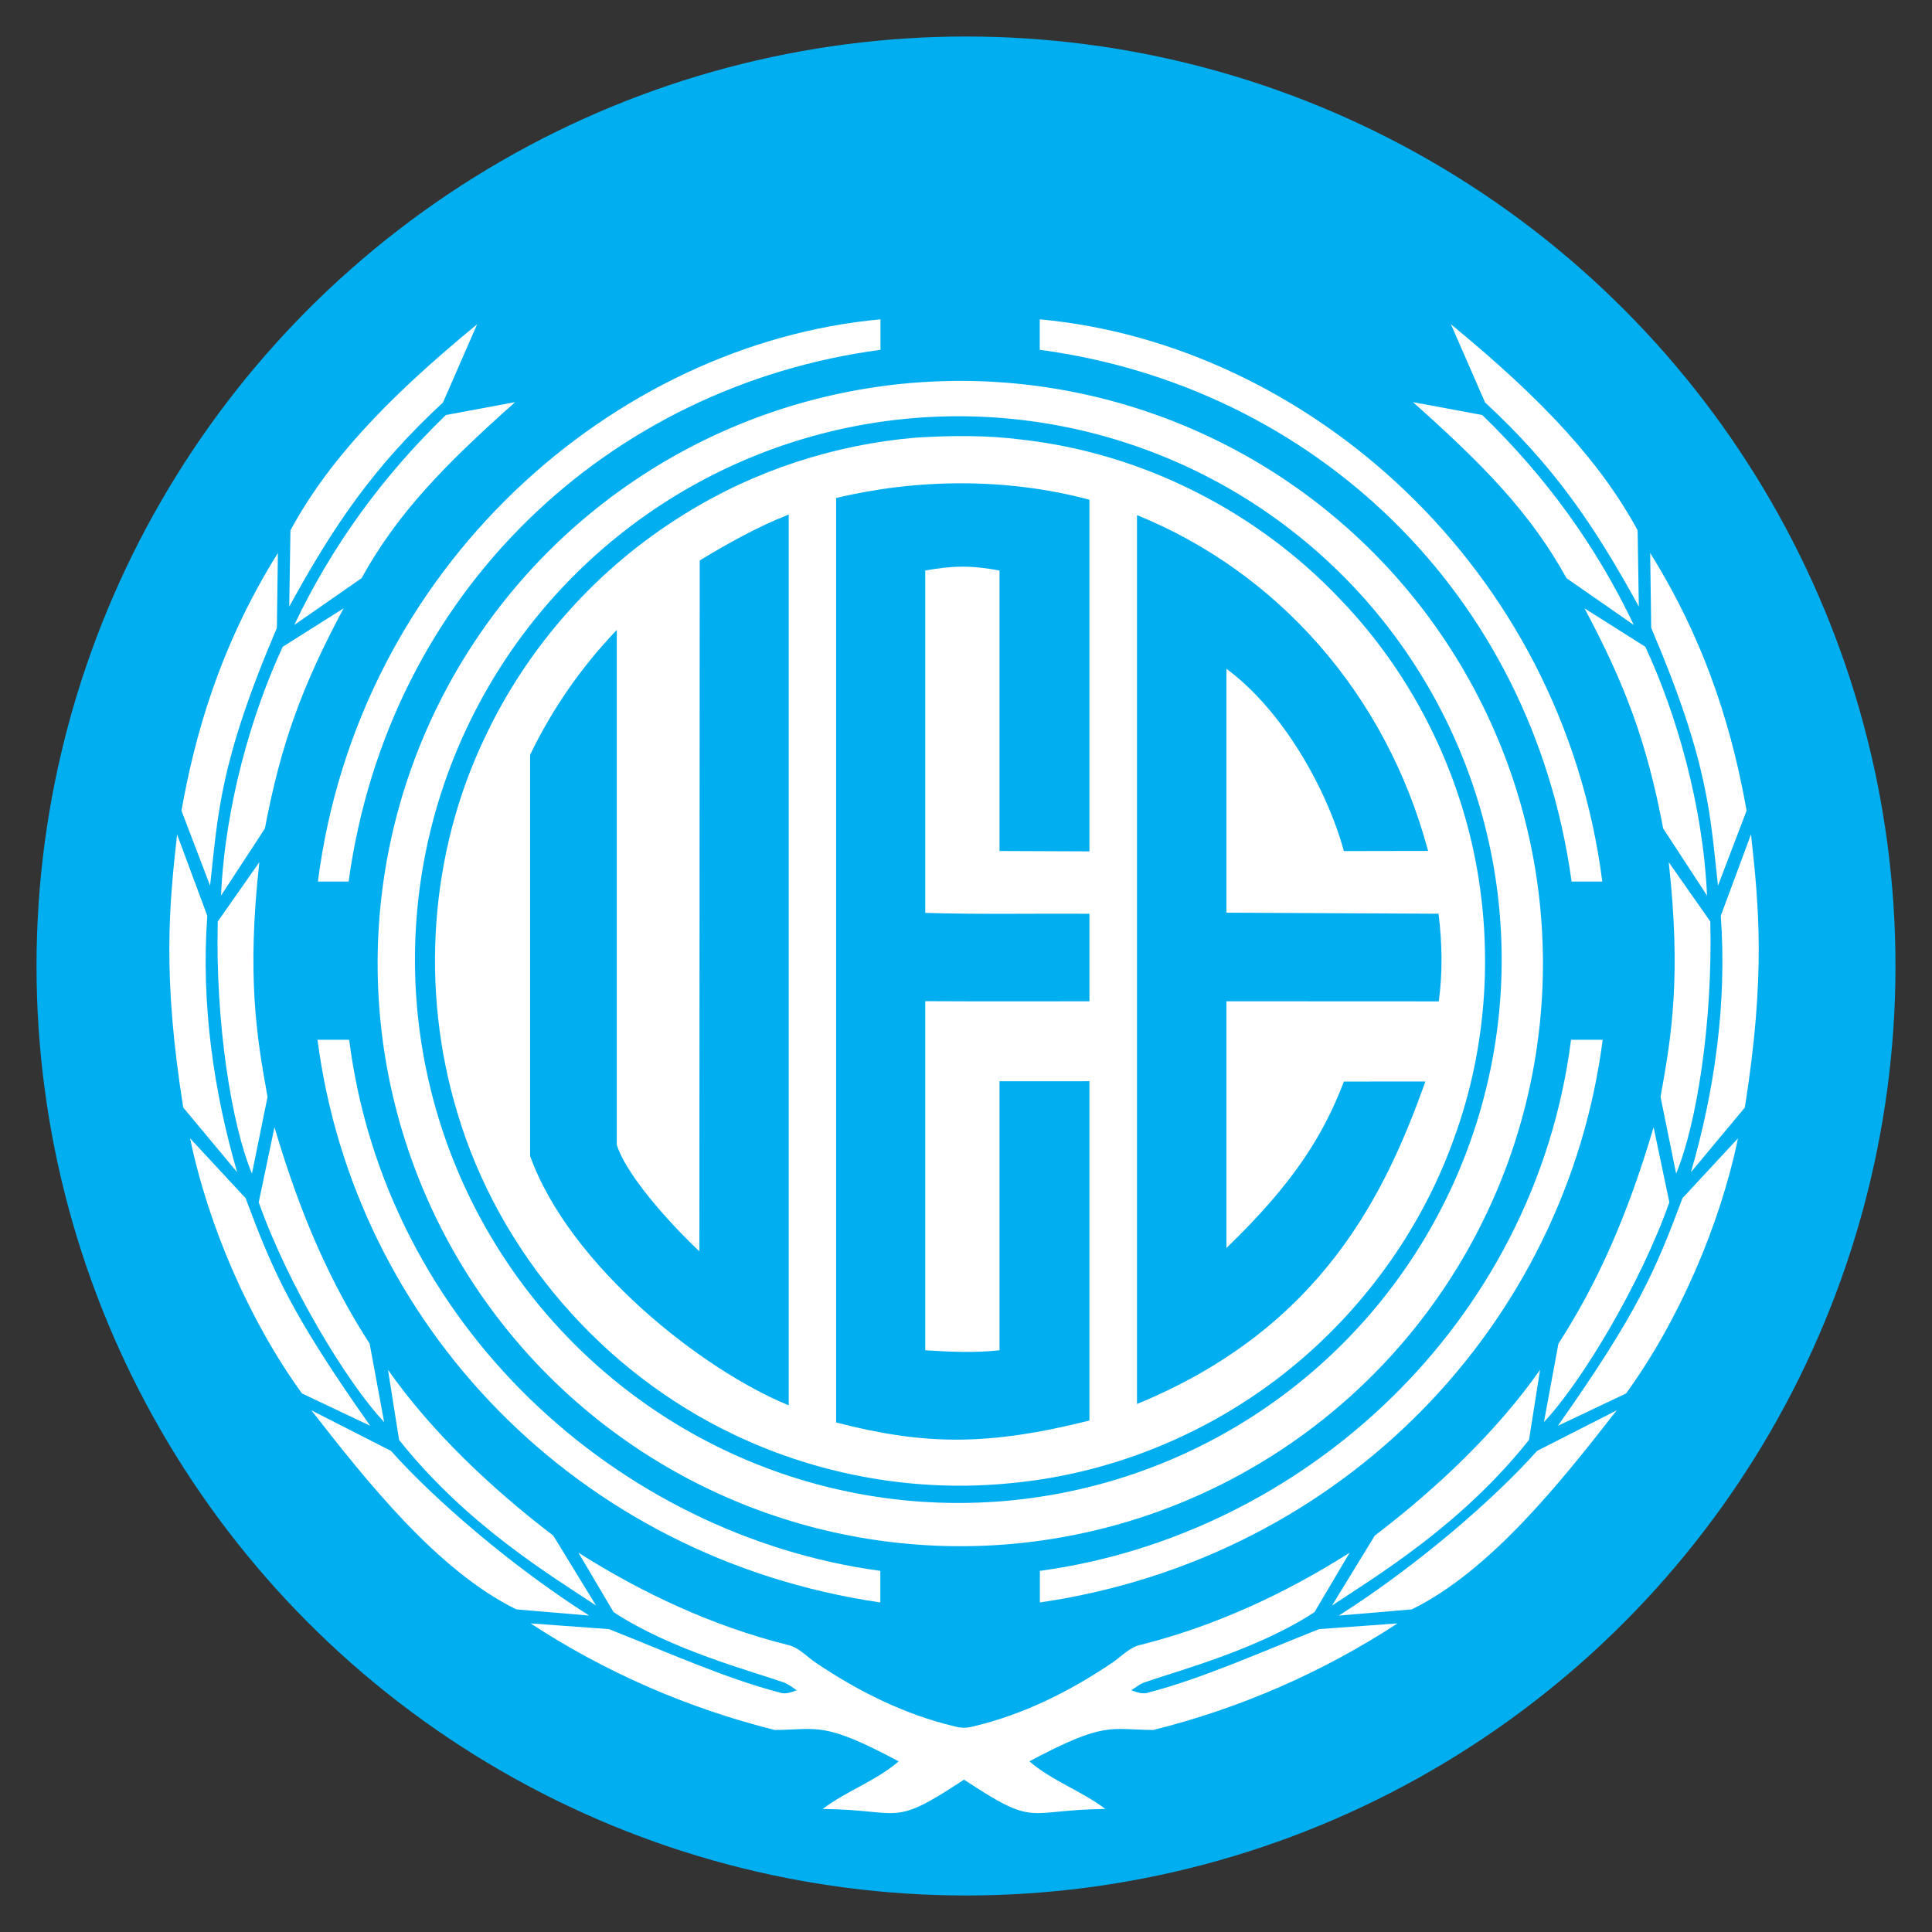 <?xml version="1.0" encoding="UTF-8" standalone="no"?>
<!-- Created with Inkscape (http://www.inkscape.org/) -->

<svg
   xmlns:dc="http://purl.org/dc/elements/1.1/"
   xmlns:cc="http://creativecommons.org/ns#"
   xmlns:rdf="http://www.w3.org/1999/02/22-rdf-syntax-ns#"
   xmlns:svg="http://www.w3.org/2000/svg"
   xmlns="http://www.w3.org/2000/svg"
   xmlns:sodipodi="http://sodipodi.sourceforge.net/DTD/sodipodi-0.dtd"
   xmlns:inkscape="http://www.inkscape.org/namespaces/inkscape"
   id="svg2"
   version="1.1"
   inkscape:version="0.91 r13725"
   width="264.538mm"
   height="264.538mm"
   viewBox="0 0 937.34 937.34"
   sodipodi:docname="UEE col.svg">
  <rect x="0" y="0" width="937.34" height="937.34" fill="#333333" stroke="none"/>
  <title
     id="title3400">UEE Logo</title>
  <defs
     id="defs6" />
  <sodipodi:namedview
     pagecolor="#ffffff"
     bordercolor="#666666"
     borderopacity="1"
     objecttolerance="10"
     gridtolerance="10"
     guidetolerance="10"
     inkscape:pageopacity="0"
     inkscape:pageshadow="2"
     inkscape:window-width="1024"
     inkscape:window-height="712"
     id="namedview4"
     showgrid="false"
     units="mm"
     fit-margin-top="5"
     fit-margin-left="5"
     fit-margin-right="5"
     fit-margin-bottom="5"
     inkscape:zoom="0.52444445"
     inkscape:cx="424.68371"
     inkscape:cy="408.13245"
     inkscape:window-x="-4"
     inkscape:window-y="-4"
     inkscape:window-maximized="1"
     inkscape:current-layer="svg2" />
  <circle
     style="fill:#01aef0;fill-opacity:1"
     id="path3396"
     cx="468.67"
     cy="468.67"
     r="450.953" />
  <path
     d="m 427.176,154.931 0,14.787 C 295.66,187.275 188.511,286.533 169.138,427.693 l -14.9,0 C 173.835,274.759 297.89,166.808 427.176,154.931 Z"
     id="path11"
     inkscape:connector-curvature="0"
     style="opacity:1;fill:#ffffff"
     sodipodi:nodetypes="ccccc" />
  <path
     d="m 140.913,257.293 c 17.658,-32.507 45.049,-62.588 90.575,-99.962 l -16.55,37.913 c -33.737,31.22 -53.082,59.81 -74.612,99.062 z"
     id="path13"
     inkscape:connector-curvature="0"
     style="opacity:1;fill:#ffffff"
     sodipodi:nodetypes="ccccc" />
  <path
     d="m 249.913,195.106 c -34.875,31.032 -57.179,54.119 -74.5,85.412 l -32.627,22.684 c 18.019,-37.995 42.615,-71.959 73.54,-101.847 z"
     id="path19"
     inkscape:connector-curvature="0"
     style="opacity:1;fill:#ffffff"
     sodipodi:nodetypes="ccccc" />
  <path
     style="fill:#ffffff;fill-opacity:1"
     d="M 465.899,184.802 A 282.68,282.68 0 0 0 183.217,467.481 282.68,282.68 0 0 0 465.899,750.161 282.68,282.68 0 0 0 748.578,467.481 282.68,282.68 0 0 0 465.899,184.802 Z m -0.953,17.16 A 263.612,263.612 0 0 1 728.557,465.575 263.612,263.612 0 0 1 464.945,729.186 263.612,263.612 0 0 1 201.332,465.575 263.612,263.612 0 0 1 464.945,201.962 Z"
     id="path3443"
     inkscape:connector-curvature="0" />
  <path
     d="m 444.463,212.306 c 17,-1.012 34.15,-1.238 51.075,0.963 58.638,6.513 114.4,34.787 154.85,77.65 32.425,33.7 54.938,76.75 64.638,122.475 9.65,45.938 6.6,94.537 -9.5,138.675 -15.025,42.263 -41.763,80.175 -76.025,109.037 -39.025,32.875 -88.15,53.712 -139,58.462 -45.7,4.612 -92.662,-3.638 -134.113,-23.413 -64.138,-30.35 -114.475,-88.537 -134.6,-156.637 -17.887,-59.388 -13.438,-125.487 13.363,-181.537 20.8,-44.45 54.825,-82.513 96.55,-108.325 33.913,-21.2 72.925,-33.987 112.763,-37.35 m -38.8,29.3 -1e-4,448.525 c 42.942,11.117 73.642,11.403 122.888,-0.938 l 0,-164.625 -43.625,0.013 0,130.525 c -11.95,1.312 -24.05,0.775 -36.025,0 l 0,-169.375 c 26.562,0.15 53.087,0.05 79.65,0.062 l 0,-42.462 c -26.575,-0.212 -53.1,0.4 -79.65,-0.438 l 0,-166.1 c 13.18,-2.385 22.196,-2.598 36.025,0 l 0,136.075 43.625,0.188 0,-170.612 c -40.448,-10.822 -84.035,-10.143 -122.888,-0.838 m 145.963,8.3 4e-4,431.25 c 90.161,-36.998 120.758,-102.855 139.937,-156.463 l -39.55,0.037 c -10.034,26.177 -24.287,49.175 -56.987,80.75 l 0,-119.7 103.012,0.05 c 1.95,-14.05 1.637,-28.462 -0.113,-42.525 l -102.9,-0.512 0,-118.325 c 27.101,19.999 48.597,57.934 56.987,88.438 l 40.85,-0.075 C 672.366,336.256 619.481,277.473 551.626,249.906 m -212.15,22 -0.163,335.175 c -9.789,-9.086 -34.578,-34.759 -40.075,-51.587 l 0,-249.85 c -17.087,17.825 -31.375,38.337 -42.05,60.6 l 0,194.6 c 19.205,53.384 83.785,103.991 125.475,120.975 l 0,-432.188 c -15.125,5.938 -29.312,13.888 -43.187,22.275 z"
     id="path23"
     inkscape:connector-curvature="0"
     style="opacity:1;fill:#ffffff"
     sodipodi:nodetypes="cccccsccccccccccccccccccccccccccccccccccccccccccccc" />
  <path
     d="m 134.826,268.293 c -0.5,36.337 0,0 -0.5,36.337 -28.113,65.983 -28.501,90.468 -32.403,125.067 L 88.038,393.293 c 6.165,-34.58 17.775,-78.534 46.788,-125 z"
     id="path25"
     inkscape:connector-curvature="0"
     style="opacity:1;fill:#ffffff"
     sodipodi:nodetypes="ccccc" />
  <path
     d="m 166.676,295.156 c -19.868,37.252 -30.271,65.135 -38.163,106.812 l -21.28,32.55 c 1.948,-43.626 14.812,-88.182 29.943,-120.725 z"
     id="path29"
     inkscape:connector-curvature="0"
     style="opacity:1;fill:#ffffff"
     sodipodi:nodetypes="ccccc" />
  <path
     d="m 85.913,404.806 c 14.662,39.525 0,0 14.662,39.525 -3.099,42.491 3.079,85.251 14.487,124.4 l -26.162,-31.387 c -10.187,-64.135 -6.799,-98.053 -2.987,-132.537 z"
     id="path33"
     inkscape:connector-curvature="0"
     style="opacity:1;fill:#ffffff"
     sodipodi:nodetypes="ccccc" />
  <path
     d="m 105.651,447.081 20.175,-28.788 c -6.121,55.246 -1.378,84.454 3.977,113.87 l -7.565,37.209 c -9.927,-23.678 -17.784,-73.104 -16.587,-122.291 z"
     id="path37"
     inkscape:connector-curvature="0"
     style="opacity:1;fill:#ffffff"
     sodipodi:nodetypes="ccccc" />
  <path
     d="m 154.051,504.456 15.35,0 c 17.615,138.045 129.974,240.322 257.7,257.675 l 0,15.325 C 279.121,755.802 171.745,641.486 154.051,504.456 Z"
     id="path45"
     inkscape:connector-curvature="0"
     style="opacity:1;fill:#ffffff"
     sodipodi:nodetypes="ccccc" />
  <path
     d="m 125.526,583.306 7.638,-36.425 c 12.95,43.919 27.661,76.308 46.173,105.01 l 7.033,38.043 C 168.122,670.63 139.363,622.656 125.526,583.306 Z"
     id="path49"
     inkscape:connector-curvature="0"
     style="opacity:1;fill:#ffffff"
     sodipodi:nodetypes="ccccc" />
  <path
     d="m 92.226,552.281 26.922,29.01 c 13.223,35.321 21.704,55.482 60.454,110.454 L 146.513,676.056 C 121.071,640.97 101.026,594.745 92.226,552.281 Z"
     id="path53"
     inkscape:connector-curvature="0"
     style="opacity:1;fill:#ffffff"
     sodipodi:nodetypes="ccccc" />
  <path
     d="m 188.251,664.606 c 20.675,29.488 49.696,57.185 80.181,80.42 l 20.766,33.936 C 266.907,764.17 226.28,739.697 193.613,698.582 Z"
     id="path57"
     inkscape:connector-curvature="0"
     style="opacity:1;fill:#ffffff"
     sodipodi:nodetypes="ccccc" />
  <path
     d="m 151.065,684.245 38.625,19.675 c 20.837,23.386 58.362,55.886 96.174,79.898 l -35.362,-3 C 212.156,761.99 177.95,718.694 151.065,684.245 Z"
     id="path61"
     inkscape:connector-curvature="0"
     style="opacity:1;fill:#ffffff"
     sodipodi:nodetypes="ccccc" />
  <path
     style="opacity:1;fill:#ffffff"
     d="m 654.82,753.292 c -31.2,19.825 -65.187,35.575 -101.1,44.65 -5.7,1.075 -9.588,5.775 -14.238,8.85 -20.512,13.838 -43.05,25.089 -67.225,30.789 -3.055,0.85 -5.949,0.905 -9.082,0 -24.175,-5.7 -46.712,-16.95 -67.225,-30.787 -4.65,-3.075 -8.538,-7.777 -14.238,-8.852 -35.913,-9.075 -69.9,-24.823 -101.1,-44.648 l 17.074,28.85 c 27.75,18.303 67.173,28.699 81.551,33.787 2.75,0.725 4.975,2.587 7.312,4.137 -2.725,0.938 -5.612,2.163 -8.5,1.025 -25.861,-6.701 -54.866,-19.755 -82.613,-30.699 L 257.426,787.618 c 36.212,23.712 76.45,41.237 118.438,51.699 20.981,-0.093 23.247,-4.502 60.15,15.238 -11.088,9.512 -25.251,14.3 -36.863,23.088 39.063,0.413 32.908,9.385 68.567,-14.227 35.658,23.612 29.503,14.64 68.566,14.227 -11.613,-8.787 -25.776,-13.575 -36.863,-23.088 36.903,-19.74 39.169,-15.331 60.15,-15.238 41.987,-10.463 82.225,-27.987 118.438,-51.699 l -38.014,2.775 c -27.748,10.944 -56.75,23.999 -82.611,30.699 -2.888,1.137 -5.775,-0.088 -8.5,-1.025 2.337,-1.55 4.562,-3.412 7.312,-4.137 14.378,-5.088 53.799,-15.484 81.549,-33.787 z"
     id="path65"
     inkscape:connector-curvature="0"
     sodipodi:nodetypes="cccccccccccccccccccccccccccc" />
  <path
     d="m 504.443,154.93 0,14.787 c 131.516,17.557 238.666,116.815 258.038,257.975 l 14.9,0 C 757.785,274.758 633.73,166.808 504.443,154.93 Z"
     id="path11-8"
     inkscape:connector-curvature="0"
     style="opacity:1;fill:#ffffff"
     sodipodi:nodetypes="ccccc" />
  <path
     d="M 794.52,257.293 C 776.862,224.786 749.471,194.705 703.945,157.33 l 16.55,37.913 c 33.737,31.22 53.082,59.81 74.612,99.062 z"
     id="path13-4"
     inkscape:connector-curvature="0"
     style="opacity:1;fill:#ffffff"
     sodipodi:nodetypes="ccccc" />
  <path
     d="m 685.52,195.105 c 34.875,31.032 57.179,54.119 74.5,85.412 l 32.627,22.684 C 774.628,265.207 750.033,231.243 719.107,201.355 Z"
     id="path19-0"
     inkscape:connector-curvature="0"
     style="opacity:1;fill:#ffffff"
     sodipodi:nodetypes="ccccc" />
  <path
     d="m 800.607,268.293 c 0.5,36.337 0,0 0.5,36.337 28.113,65.983 28.501,90.468 32.403,125.067 l 13.884,-36.405 c -6.165,-34.58 -17.775,-78.534 -46.788,-125 z"
     id="path25-4"
     inkscape:connector-curvature="0"
     style="opacity:1;fill:#ffffff"
     sodipodi:nodetypes="ccccc" />
  <path
     d="m 768.758,295.155 c 19.868,37.252 30.271,65.135 38.163,106.812 l 21.28,32.55 c -1.948,-43.626 -14.812,-88.182 -29.943,-120.725 z"
     id="path29-7"
     inkscape:connector-curvature="0"
     style="opacity:1;fill:#ffffff"
     sodipodi:nodetypes="ccccc" />
  <path
     d="m 849.52,404.805 c -14.662,39.525 0,0 -14.662,39.525 3.099,42.491 -3.079,85.251 -14.488,124.4 l 26.163,-31.387 c 10.187,-64.135 6.799,-98.053 2.987,-132.537 z"
     id="path33-9"
     inkscape:connector-curvature="0"
     style="opacity:1;fill:#ffffff"
     sodipodi:nodetypes="ccccc" />
  <path
     d="m 829.783,447.08 -20.175,-28.788 c 6.121,55.246 1.379,84.454 -3.977,113.87 l 7.565,37.209 c 9.927,-23.678 17.784,-73.104 16.587,-122.291 z"
     id="path37-5"
     inkscape:connector-curvature="0"
     style="opacity:1;fill:#ffffff"
     sodipodi:nodetypes="ccccc" />
  <path
     d="m 777.569,504.456 -15.35,0 C 744.604,642.501 632.245,744.777 504.519,762.13 l 0,15.325 C 652.499,755.802 759.874,641.485 777.569,504.456 Z"
     id="path45-9"
     inkscape:connector-curvature="0"
     style="opacity:1;fill:#ffffff"
     sodipodi:nodetypes="ccccc" />
  <path
     d="m 809.908,583.305 -7.638,-36.425 c -12.95,43.919 -27.661,76.308 -46.173,105.01 l -7.033,38.043 c 18.248,-19.304 47.007,-67.278 60.844,-106.628 z"
     id="path49-8"
     inkscape:connector-curvature="0"
     style="opacity:1;fill:#ffffff"
     sodipodi:nodetypes="ccccc" />
  <path
     d="m 843.207,552.28 -26.922,29.01 c -13.223,35.321 -21.704,55.482 -60.454,110.454 L 788.92,676.055 c 25.442,-35.085 45.488,-81.311 54.288,-123.775 z"
     id="path53-9"
     inkscape:connector-curvature="0"
     style="opacity:1;fill:#ffffff"
     sodipodi:nodetypes="ccccc" />
  <path
     d="m 747.183,664.605 c -20.675,29.488 -49.696,57.185 -80.181,80.42 l -20.766,33.936 c 22.291,-14.791 62.918,-39.265 95.585,-80.38 z"
     id="path57-0"
     inkscape:connector-curvature="0"
     style="opacity:1;fill:#ffffff"
     sodipodi:nodetypes="ccccc" />
  <path
     d="m 784.369,684.245 -38.625,19.675 c -20.837,23.386 -58.362,55.886 -96.174,79.898 l 35.362,-3 c 38.344,-18.828 72.551,-62.124 99.436,-96.573 z"
     id="path61-2"
     inkscape:connector-curvature="0"
     style="opacity:1;fill:#ffffff"
     sodipodi:nodetypes="ccccc" />
</svg>
